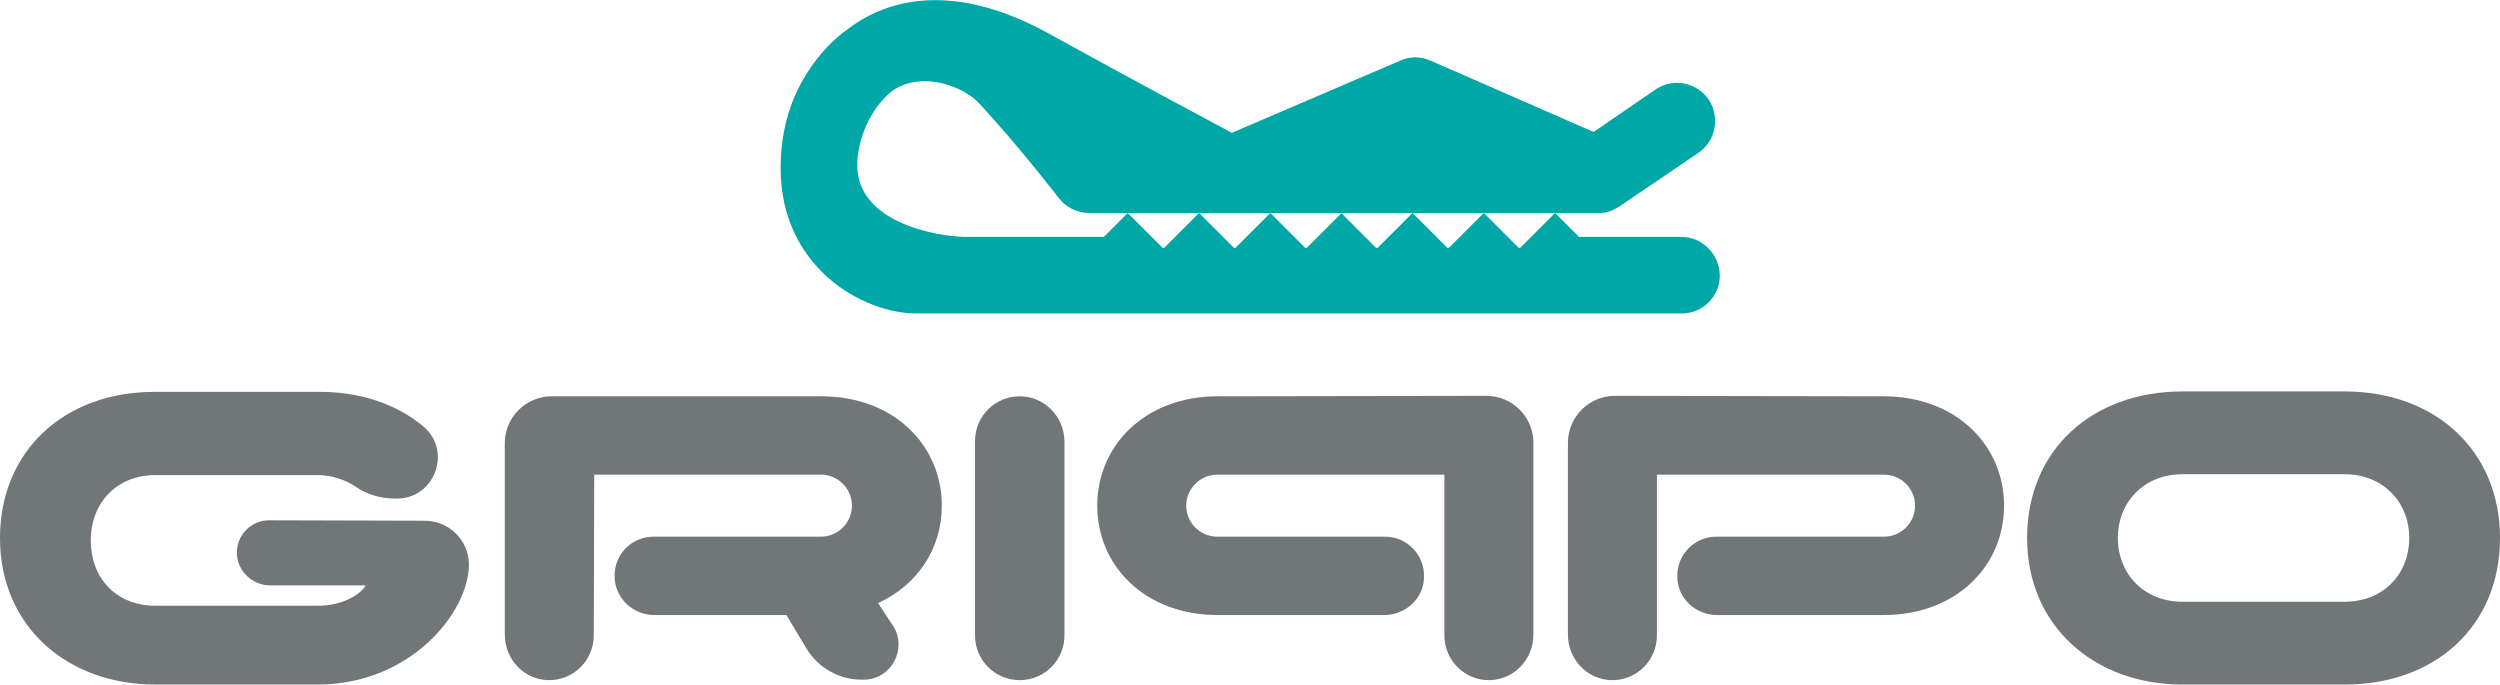 <?xml version="1.0" encoding="utf-8"?>
<!-- Generator: Adobe Illustrator 26.5.0, SVG Export Plug-In . SVG Version: 6.00 Build 0)  -->
<svg version="1.1" id="Laag_1" xmlns="http://www.w3.org/2000/svg" xmlns:xlink="http://www.w3.org/1999/xlink" x="0px" y="0px"
	 viewBox="0 0 564.6 154.6" style="enable-background:new 0 0 564.6 154.6;" xml:space="preserve">
<style type="text/css">
	.st0{fill:#717678;}
	.st1{fill:#00A7A7;}
</style>
<g>
	<g>
		<path class="st0" d="M95.9,117.6C95.8,117.6,95.8,117.6,95.9,117.6l-35.1-0.1c-4.2,0-7.5,3.5-7.3,7.7c0.2,3.9,3.6,7,7.5,7h21.6
			c-1.3,2.2-5.4,4.6-10.8,4.6H35.1c-8.9,0-14.6-6.3-14.6-14.7c0-8.5,5.8-14.8,14.6-14.8h36.6c3.2,0,6.2,1,8.6,2.6
			c2.6,1.8,5.7,2.7,8.9,2.7h0.4c8.7,0,12.6-10.9,5.9-16.4c-6.1-5-14.3-7.8-23.7-7.7H35.1C14.6,88.4,0,101.8,0,121.5
			c0,19.9,15.1,33.1,35.1,33.1h36.6c21.2,0,34.2-16.5,34.2-27.1C105.9,122,101.4,117.6,95.9,117.6z"/>
		<path class="st0" d="M275,89.5c-16.4,0-27.2,11.1-27.2,24.7s10.8,24.7,27.2,24.7h37.6c4.8,0,8.9-3.7,9-8.5c0.2-5-3.8-9.2-8.8-9.2
			h-37.9c-3.8,0-7-3.1-7-7s3.2-7,7-7h51.3v36.3c0,5.7,4.7,10.3,10.4,10.1c5.5-0.2,9.7-4.8,9.7-10.3V100c0-5.8-4.7-10.6-10.6-10.6
			L275,89.5L275,89.5z"/>
		<path class="st0" d="M212.7,114.2c0-13.6-10.8-24.7-27.2-24.7h-60.9c-5.8,0-10.6,4.7-10.6,10.6v43.2c0,5.5,4.2,10.1,9.7,10.3
			c5.7,0.2,10.4-4.4,10.4-10.1l0.1-36.3h51.2c3.8,0,7,3.1,7,7s-3.2,7-7,7h-37.8c-5,0-9,4.1-8.8,9.2c0.2,4.8,4.2,8.5,9,8.5h29.8
			l4.5,7.5c2.6,4.4,7.4,7.1,12.5,7.1h0.4c6.3,0,10.1-7,6.6-12.3l-3.3-5C207.3,132.1,212.7,123.8,212.7,114.2z"/>
		<path class="st0" d="M230.3,89.5c-5.6,0-10.1,4.5-10.1,10.1v43.9c0,5.6,4.5,10.1,10.1,10.1s10.1-4.5,10.1-10.1V99.6
			C240.3,94,235.8,89.5,230.3,89.5z"/>
		<path class="st0" d="M425.4,89.5c16.4,0,27.2,11.1,27.2,24.7s-10.8,24.7-27.2,24.7h-37.6c-4.8,0-8.9-3.7-9-8.5
			c-0.2-5,3.8-9.2,8.8-9.2h37.9c3.8,0,7-3.1,7-7s-3.2-7-7-7h-51.3v36.3c0,5.7-4.7,10.3-10.4,10.1c-5.5-0.2-9.7-4.8-9.7-10.3V100
			c0-5.8,4.7-10.6,10.6-10.6L425.4,89.5L425.4,89.5z"/>
		<g>
			<path class="st0" d="M564.6,121.5c0,19.9-14.6,33.1-35.1,33.1h-36.6c-20,0-35.1-13.3-35.1-33.1s14.6-33.1,35.1-33.1h36.6
				C550,88.4,564.6,101.8,564.6,121.5z M544.1,121.5c0-8.1-5.9-14.4-14.6-14.4h-36.6c-8.7,0-14.6,6.3-14.6,14.4s5.9,14.4,14.6,14.4
				h36.6C538.2,135.9,544.1,129.7,544.1,121.5z"/>
		</g>
	</g>
	<path class="st1" d="M379.7,53.5h-23v0.1l-5.5-5.5h9.5c0.3,0,0.5,0,0.8,0h0.1c0.3,0,0.6-0.1,0.9-0.1c0.1,0,0.1,0,0.2,0
		c0.6-0.2,1.3-0.4,1.8-0.7c0.1,0,0.1-0.1,0.2-0.1c0.3-0.2,0.6-0.3,0.9-0.5l18-12.2c3.9-2.7,4.9-8,2.3-12c-2.7-3.9-8-5-12-2.3
		l-14,9.6l-36.8-16.1c-2.2-1-4.7-1-6.9,0l-38,16.3c-6.9-3.7-23-12.3-41.5-22.5c-20.2-11.1-34.1-7.8-42.2-3c-1,0.6-1.9,1.2-2.8,1.9
		c-3.3,2.3-6.6,5.6-9.5,10.2c-4.3,6.8-5.9,14.2-5.9,21.4c0,22.3,18.5,32.8,30.7,32.8c7.6,0,172.8,0,172.8,0c4.7,0,8.6-3.8,8.6-8.6
		C388.3,57.4,384.5,53.5,379.7,53.5z M343.3,56H343l-7.9-7.9h16.1L343.3,56z M335.1,48.1l-7.9,7.9h-0.3l-7.9-7.9H335.1z M319,48.1
		l-7.9,7.9h-0.3l-7.9-7.9H319z M294.8,56l-7.9-7.9H303l-7.9,7.9H294.8z M286.9,48.1L279,56h-0.3l-7.9-7.9h7H286.9z M262.6,56
		l-7.9-7.9h16.1l-7.9,7.9H262.6z M217.8,53.5c-7.1-0.2-24.2-3.5-24.2-16.2c0-5.4,2.7-12.6,7.8-16.7c1.8-1.3,3.9-2,6.1-2.2
		c5.3-0.5,10.9,2.1,13.4,4.7c9.4,10.1,18.1,21.5,18.2,21.6c1.6,2.1,4.2,3.4,6.9,3.4h8.7l-5.4,5.4h-30.6
		C218.4,53.5,218.1,53.5,217.8,53.5z"/>
</g>
</svg>
